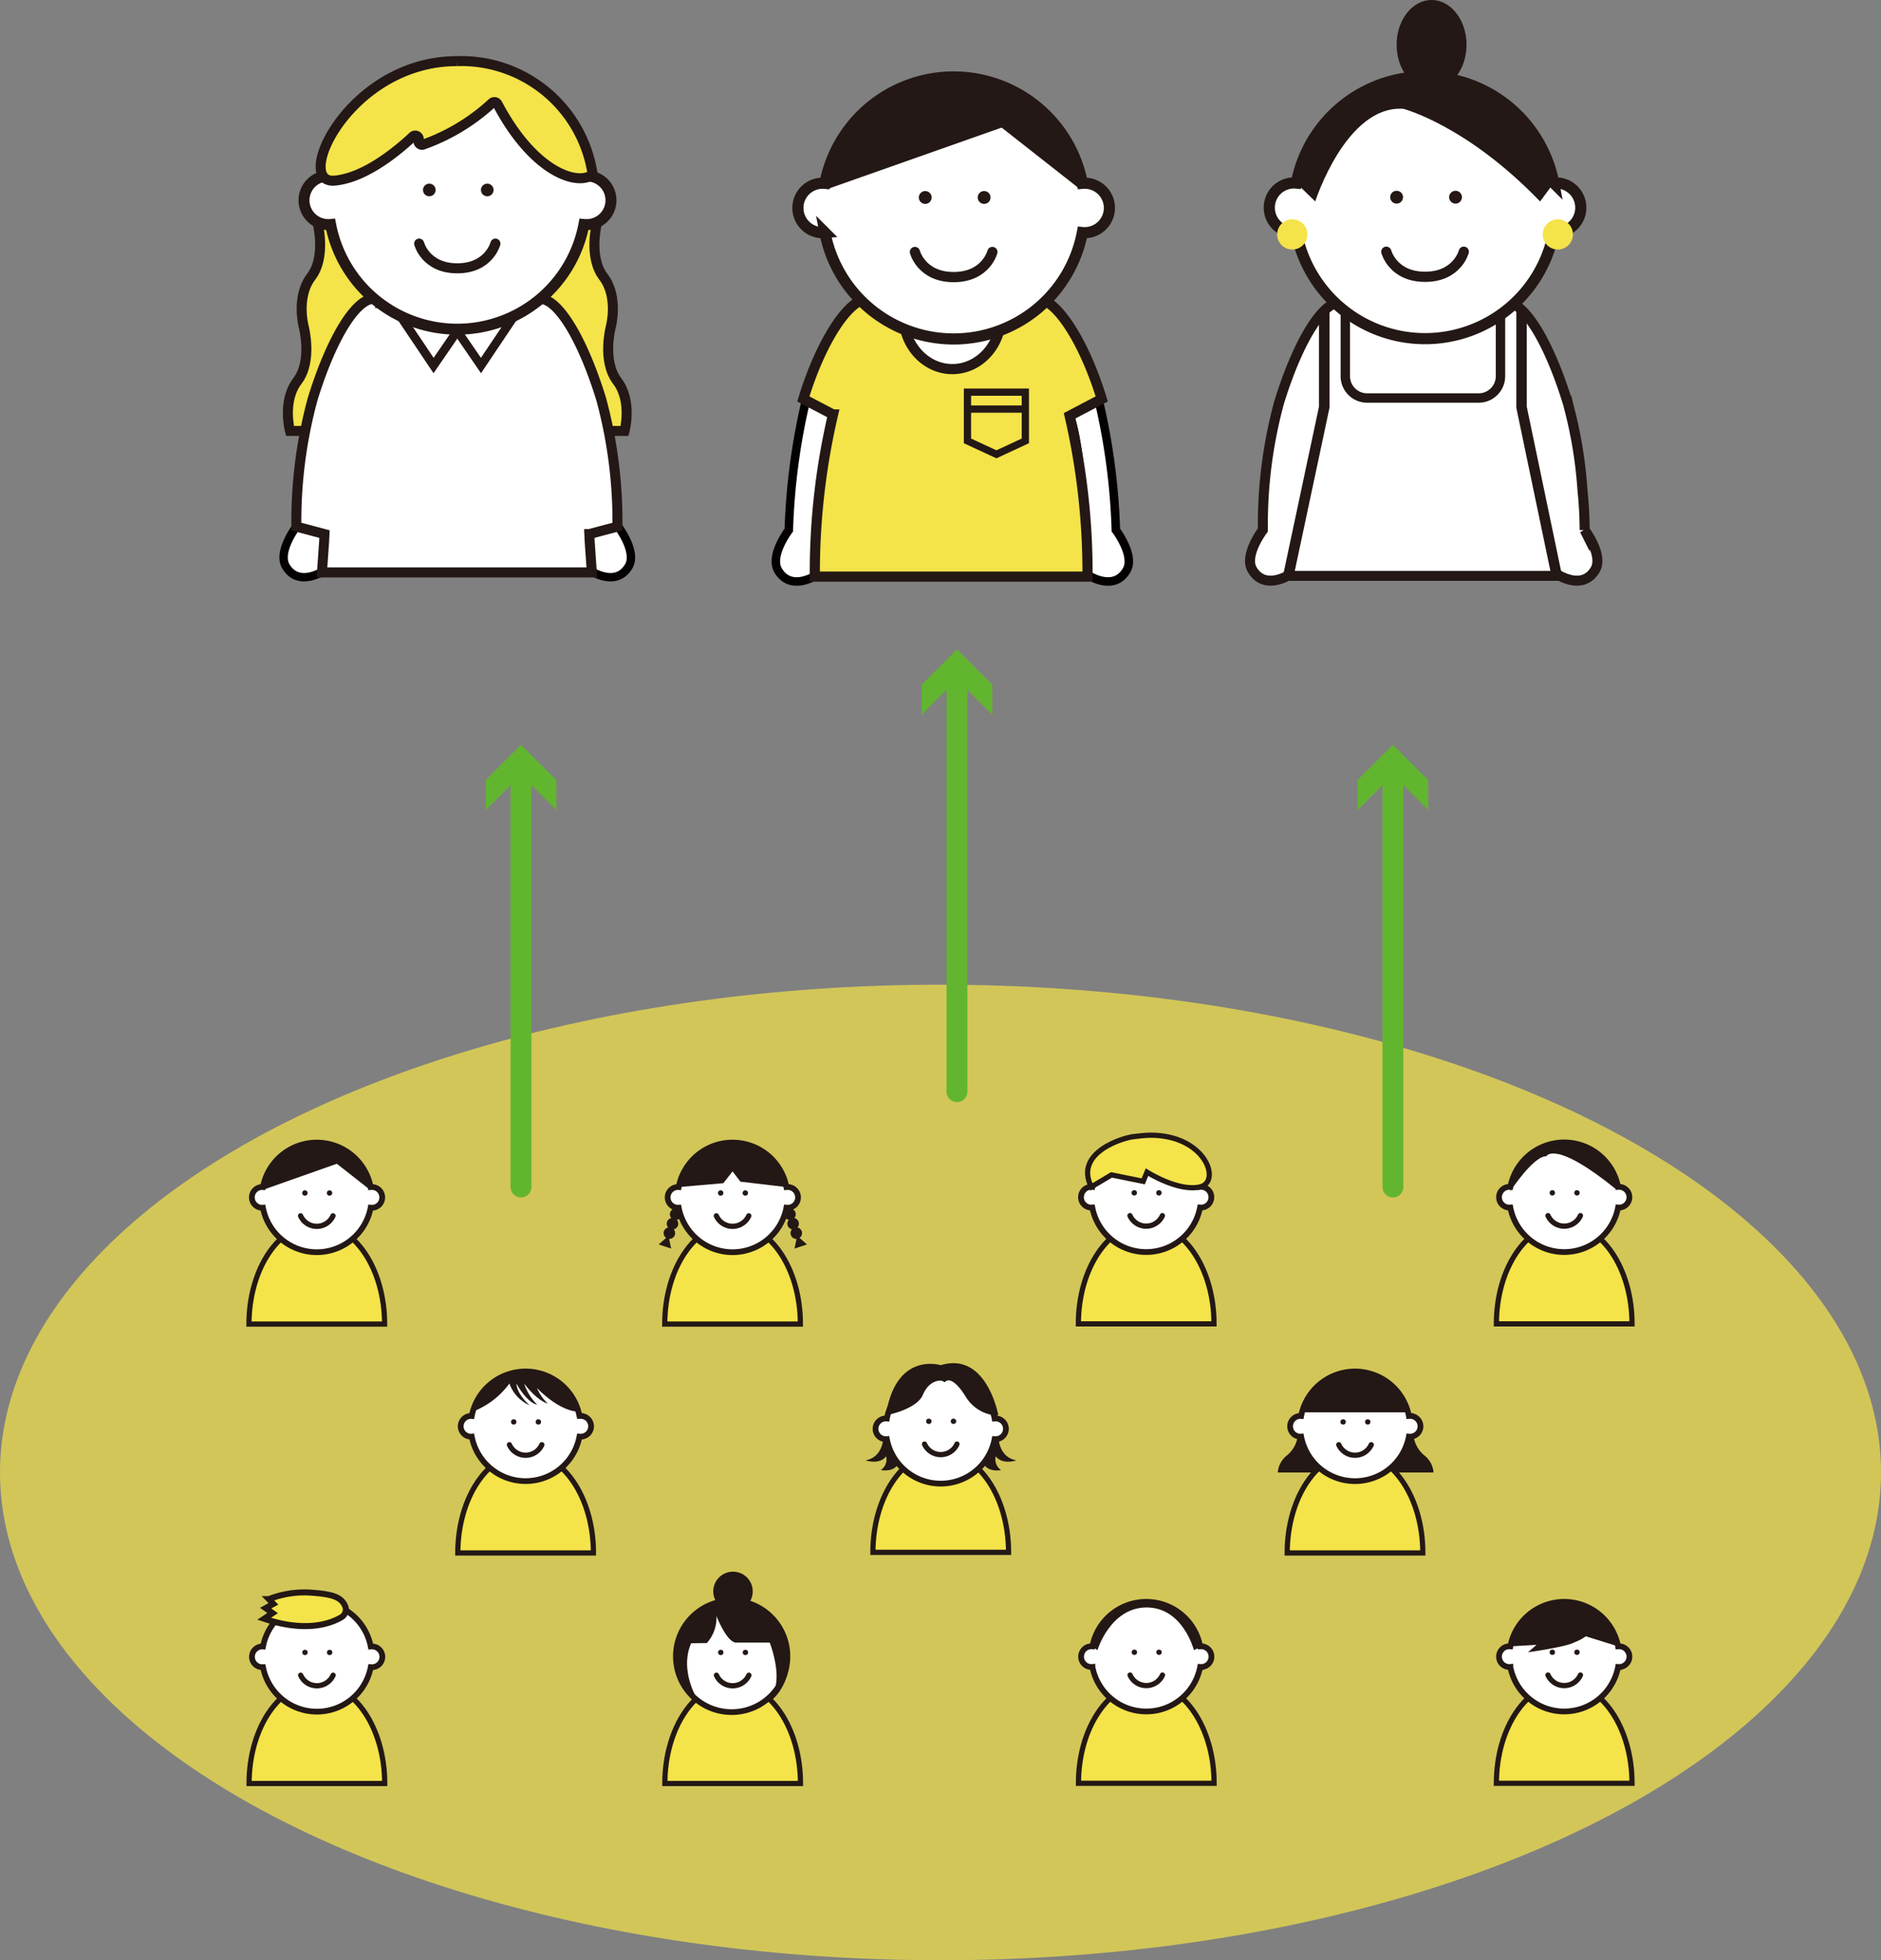 <svg xmlns="http://www.w3.org/2000/svg" width="250.45" height="261" viewBox="0 0 250.45 261"><rect x="0" y="0" width="250.45" height="261" fill="#808080" stroke="none"/><ellipse cx="125.225" cy="196.056" rx="125.225" ry="64.944" fill="#f4e349" opacity=".71"/><path d="M42.179 162.929c-4.988 0-9.03 5.984-9.03 13.365h18.06c0-7.381-4.042-13.365-9.03-13.365z" fill="#f4e349" stroke="#231815" stroke-miterlimit="10" stroke-width=".694"/><path d="M49.48 158.052c-.044 0-.087.002-.13.006a7.302 7.302 0 0 0-14.342 0 1.38 1.38 0 0 0-.13-.006 1.378 1.378 0 0 0 0 2.755c.044 0 .087-.002.13-.006a7.302 7.302 0 0 0 14.342 0c.043.004.086.006.13.006a1.378 1.378 0 1 0 0-2.755z" fill="#fff" stroke="#231815" stroke-miterlimit="10" stroke-width=".763"/><g fill="#231815"><circle cx="40.595" cy="158.846" r=".358"/><circle cx="43.877" cy="158.846" r=".358"/></g><path d="M40.02 161.883a2.365 2.365 0 0 0 4.318 0" fill="none" stroke="#231815" stroke-linecap="round" stroke-miterlimit="10" stroke-width=".699"/><path d="M47.102 154.16l-.05-.05a6.748 6.748 0 0 0-5.557-1.794h.001a8.888 8.888 0 0 0-2.808.82 6.868 6.868 0 0 0-3.552 5.243l9.716-3.426 4.363 3.426s.233-1.8-2.113-4.22z" fill="#231815"/><path d="M97.539 162.929c-4.988 0-9.03 5.984-9.03 13.365h18.06c0-7.381-4.043-13.365-9.03-13.365z" fill="#f4e349" stroke="#231815" stroke-miterlimit="10" stroke-width=".694"/><path d="M104.84 158.052c-.044 0-.087.002-.13.006a7.302 7.302 0 0 0-14.343 0 1.38 1.38 0 0 0-.129-.006 1.378 1.378 0 0 0 0 2.755c.044 0 .087-.002.13-.006a7.302 7.302 0 0 0 14.342 0c.043.004.086.006.13.006a1.378 1.378 0 1 0 0-2.755z" fill="#fff" stroke="#231815" stroke-miterlimit="10" stroke-width=".763"/><g fill="#231815"><circle cx="95.955" cy="158.846" r=".358"/><circle cx="99.237" cy="158.846" r=".358"/></g><path d="M95.38 161.883a2.365 2.365 0 0 0 4.318 0" fill="none" stroke="#231815" stroke-linecap="round" stroke-miterlimit="10" stroke-width=".699"/><path d="M90.367 158.058l5.946-.521 1.226-1.57 1.045 1.368 6.126.723s-1.009-5.93-7.171-5.93-7.172 5.93-7.172 5.93z" fill="#231815"/><g fill="#231815"><circle cx="105.187" cy="161.673" r=".768"/><circle cx="105.605" cy="162.93" r=".768"/><circle cx="106.022" cy="164.188" r=".768"/><path d="M106.139 164.539l-.351 1.705 1.652-.548-1.301-1.157z"/></g><g fill="#231815"><circle cx="89.961" cy="161.673" r=".768"/><circle cx="89.543" cy="162.93" r=".768"/><circle cx="89.125" cy="164.188" r=".768"/><path d="M89.009 164.539l.351 1.705-1.653-.548 1.302-1.157z"/></g><path d="M152.61 162.906c-4.987 0-9.03 5.983-9.03 13.365h18.061c0-7.382-4.043-13.365-9.03-13.365z" fill="#f4e349" stroke="#231815" stroke-miterlimit="10" stroke-width=".694"/><path d="M159.91 158.028c-.043 0-.086.003-.128.007a7.302 7.302 0 0 0-14.343 0 1.38 1.38 0 0 0-.13-.007 1.378 1.378 0 0 0 0 2.756c.044 0 .087-.002.13-.006a7.302 7.302 0 0 0 14.343 0c.042.004.085.006.129.006a1.378 1.378 0 0 0 0-2.756z" fill="#fff" stroke="#231815" stroke-miterlimit="10" stroke-width=".763"/><g fill="#231815"><circle cx="151.026" cy="158.823" r=".358"/><circle cx="154.308" cy="158.823" r=".358"/></g><path d="M150.452 161.86a2.365 2.365 0 0 0 4.317 0" fill="none" stroke="#231815" stroke-linecap="round" stroke-miterlimit="10" stroke-width=".699"/><path d="M150.935 151.34c-1.399.145-7.96 2.116-5.625 6.688l2.683-1.593 4.222.857.506-1.224s4.163 2.648 7.06 1.967c2.872-.676.738-6.886-6.581-6.886-.758 0-1.68.13-2.265.19zm57.335 11.566c-4.987 0-9.03 5.983-9.03 13.365h18.06c0-7.382-4.043-13.365-9.03-13.365z" fill="#f4e349" stroke="#231815" stroke-miterlimit="10" stroke-width=".694"/><path d="M215.571 158.028c-.043 0-.087.003-.13.007a7.302 7.302 0 0 0-14.342 0 1.38 1.38 0 0 0-.13-.007 1.378 1.378 0 0 0 0 2.756c.044 0 .088-.002.13-.006a7.302 7.302 0 0 0 14.343 0c.042.004.086.006.13.006a1.378 1.378 0 1 0 0-2.756z" fill="#fff" stroke="#231815" stroke-miterlimit="10" stroke-width=".763"/><g fill="#231815"><circle cx="206.687" cy="158.823" r=".358"/><circle cx="209.969" cy="158.823" r=".358"/></g><path d="M206.112 161.86a2.365 2.365 0 0 0 4.317 0" fill="none" stroke="#231815" stroke-linecap="round" stroke-miterlimit="10" stroke-width=".699"/><path d="M205.883 153.957s1.09-2.28 9.33 4.421c0 0-.87-6.174-7.154-6.174s-6.972 6.412-6.972 6.412 3.081-4.718 4.796-4.66z" fill="#231815"/><path d="M69.985 193.408c-4.988 0-9.03 5.984-9.03 13.365h18.06c0-7.381-4.043-13.365-9.03-13.365z" fill="#f4e349" stroke="#231815" stroke-miterlimit="10" stroke-width=".694"/><path d="M77.286 188.53c-.044 0-.087.003-.13.007a7.302 7.302 0 0 0-14.343 0 1.38 1.38 0 0 0-.129-.006 1.378 1.378 0 0 0 0 2.755c.044 0 .087-.002.13-.006a7.302 7.302 0 0 0 14.342 0c.043.004.086.006.13.006a1.378 1.378 0 1 0 0-2.755z" fill="#fff" stroke="#231815" stroke-miterlimit="10" stroke-width=".763"/><g fill="#231815"><circle cx="68.401" cy="189.325" r=".358"/><circle cx="71.683" cy="189.325" r=".358"/></g><path d="M67.826 192.362a2.365 2.365 0 0 0 4.318 0" fill="none" stroke="#231815" stroke-linecap="round" stroke-miterlimit="10" stroke-width=".699"/><path d="M62.951 187.949a10.883 10.883 0 0 0 4.875-3.738 4.977 4.977 0 0 0 2.7 2.903s-1.69-1.417-1.767-2.903c0 0 1.32 2.494 2.772 2.829a7.342 7.342 0 0 1-1.75-2.83s1.638 2.234 3.165 2.681a6.218 6.218 0 0 1-1.452-2.085s2.606 2.823 5.249 3.143c0 0-.411-5.341-6.758-5.341s-7.034 5.341-7.034 5.341z" fill="#231815"/><path d="M125.256 193.324c-4.988 0-9.031 5.984-9.031 13.365h18.062c0-7.381-4.044-13.365-9.031-13.365z" fill="#f4e349" stroke="#231815" stroke-miterlimit="10" stroke-width=".694"/><path d="M132.556 188.865c-.043 0-.086.003-.129.007a7.302 7.302 0 0 0-14.343 0 1.38 1.38 0 0 0-.129-.007 1.378 1.378 0 0 0 0 2.756c.044 0 .087-.002.13-.006a7.302 7.302 0 0 0 14.342 0c.043.004.086.006.13.006a1.378 1.378 0 1 0 0-2.756z" fill="#fff" stroke="#231815" stroke-miterlimit="10" stroke-width=".763"/><g fill="#231815"><circle cx="123.672" cy="189.241" r=".358"/><circle cx="126.954" cy="189.241" r=".358"/></g><path d="M123.097 192.278a2.365 2.365 0 0 0 4.317 0" fill="none" stroke="#231815" stroke-linecap="round" stroke-miterlimit="10" stroke-width=".699"/><path d="M125.219 181.761c-.499-.14-5.92-1.476-7.23 6.475a.148.148 0 0 0 .174.168c.843-.182 3.996-.972 4.728-2.707.847-2.007 2.365-1.873 2.365-1.873a.75.75 0 0 1 .393.15.15.15 0 0 0 .213.009.597.597 0 0 1 .278-.172c.267-.062 1.069-.08 2.477 2.212a5.239 5.239 0 0 0 3.804 2.429l.013.002.31.03a.146.146 0 0 0 .156-.177c-.271-1.264-2.03-8.218-7.604-6.547a.138.138 0 0 1-.077.001zm-7.609 9.624s.017 2.632-2.37 3.054c0 0 1.807.654 2.747-.533a1.709 1.709 0 0 1-.71 1.831s1.805.385 2.394-.983a10.001 10.001 0 0 1-1.587-3.33zm15.347 0s-.018 2.632 2.37 3.054c0 0-1.808.654-2.747-.533a1.709 1.709 0 0 0 .71 1.831s-1.805.385-2.394-.983a10.001 10.001 0 0 0 1.586-3.33zm56.663 2.376a4.075 4.075 0 0 1-1.406-2.515h-2.39l-5.322 1.65-5.32-1.65h-2.391a4.075 4.075 0 0 1-1.406 2.515 3.204 3.204 0 0 0-1.253 2.295h20.741a3.204 3.204 0 0 0-1.253-2.295z" fill="#231815"/><path d="M180.416 193.408c-4.987 0-9.03 5.984-9.03 13.365h18.06c0-7.381-4.042-13.365-9.03-13.365z" fill="#f4e349" stroke="#231815" stroke-miterlimit="10" stroke-width=".694"/><path d="M187.717 188.53c-.044 0-.087.003-.13.007a7.302 7.302 0 0 0-14.342 0 1.38 1.38 0 0 0-.13-.006 1.378 1.378 0 0 0 0 2.755c.044 0 .087-.002.13-.006a7.302 7.302 0 0 0 14.343 0c.042.004.085.006.129.006a1.378 1.378 0 1 0 0-2.755z" fill="#fff" stroke="#231815" stroke-miterlimit="10" stroke-width=".763"/><g fill="#231815"><circle cx="178.832" cy="189.325" r=".358"/><circle cx="182.114" cy="189.325" r=".358"/></g><path d="M178.257 192.362a2.365 2.365 0 0 0 4.318 0" fill="none" stroke="#231815" stroke-linecap="round" stroke-miterlimit="10" stroke-width=".699"/><path d="M173.356 188.052h14.12a7.3 7.3 0 0 0-14.12 0z" fill="#231815"/><path d="M42.192 224.1c-4.988 0-9.03 5.985-9.03 13.366h18.06c0-7.381-4.042-13.365-9.03-13.365z" fill="#f4e349" stroke="#231815" stroke-miterlimit="10" stroke-width=".694"/><path d="M49.493 219.224c-.044 0-.087.002-.13.006a7.302 7.302 0 0 0-14.342 0 1.38 1.38 0 0 0-.13-.006 1.378 1.378 0 0 0 0 2.755c.044 0 .087-.002.13-.006a7.302 7.302 0 0 0 14.343 0c.042.004.085.006.129.006a1.378 1.378 0 1 0 0-2.755z" fill="#fff" stroke="#231815" stroke-miterlimit="10" stroke-width=".763"/><g fill="#231815"><circle cx="40.608" cy="220.018" r=".358"/><circle cx="43.89" cy="220.018" r=".358"/></g><path d="M40.033 223.055a2.365 2.365 0 0 0 4.318 0" fill="none" stroke="#231815" stroke-linecap="round" stroke-miterlimit="10" stroke-width=".699"/><path d="M45.495 215.308c-1.361.822-4.678 2.122-10.324.224l1.128-.754-.927-.659 1.033-.569-.61-.627a12.986 12.986 0 0 1 5.803-.855c2.712.208 3.832.59 4.35 1.763a1.187 1.187 0 0 1-.453 1.477z" fill="#f4e349" stroke="#231815" stroke-miterlimit="10" stroke-width=".801"/><path d="M97.552 224.1c-4.988 0-9.03 5.985-9.03 13.366h18.06c0-7.381-4.042-13.365-9.03-13.365z" fill="#f4e349" stroke="#231815" stroke-miterlimit="10" stroke-width=".694"/><circle cx="97.418" cy="220.541" r="7.423" fill="#fff" stroke="#231815" stroke-miterlimit="10" stroke-width=".761"/><g fill="#231815"><circle cx="95.968" cy="220.018" r=".358"/><circle cx="99.25" cy="220.018" r=".358"/></g><path d="M95.393 223.055a2.365 2.365 0 0 0 4.318 0" fill="none" stroke="#231815" stroke-linecap="round" stroke-miterlimit="10" stroke-width=".699"/><path d="M95.393 215.17s1.324 3.412 2.565 3.536h4.529s1.821 4.613.321 6.96 3.532-1.508 1.915-6.436c0 0-1.064-5.93-7.171-5.93s-7.3 5.924-7.3 5.924c-.604-.067-.848 5.276 2.526 6.898 0 0-2.308-3.732-.758-7.33l2.092-.023a5.04 5.04 0 0 0 1.281-3.599z" fill="#231815"/><circle cx="97.596" cy="211.89" r="2.628" fill="#231815"/><path d="M152.623 224.077c-4.987 0-9.03 5.984-9.03 13.366h18.061c0-7.382-4.043-13.366-9.03-13.366z" fill="#f4e349" stroke="#231815" stroke-miterlimit="10" stroke-width=".694"/><path d="M159.924 219.2c-.044 0-.087.002-.13.006a7.302 7.302 0 0 0-14.342 0 1.38 1.38 0 0 0-.13-.006 1.378 1.378 0 1 0 0 2.756c.044 0 .087-.003.13-.007a7.302 7.302 0 0 0 14.343 0c.042.004.085.007.129.007a1.378 1.378 0 0 0 0-2.756z" fill="#fff" stroke="#231815" stroke-miterlimit="10" stroke-width=".763"/><g fill="#231815"><circle cx="151.04" cy="219.995" r=".358"/><circle cx="154.321" cy="219.995" r=".358"/></g><path d="M150.465 223.031a2.365 2.365 0 0 0 4.317 0" fill="none" stroke="#231815" stroke-linecap="round" stroke-miterlimit="10" stroke-width=".699"/><path d="M145.694 219.42l.426.29s1.713-5.682 6.55-5.682 6.296 5.681 6.296 5.681l.587-.28s-.401-6.269-6.883-6.269-6.976 6.26-6.976 6.26z" fill="#231815"/><path d="M208.27 224.077c-4.987 0-9.03 5.984-9.03 13.366h18.06c0-7.382-4.043-13.366-9.03-13.366z" fill="#f4e349" stroke="#231815" stroke-miterlimit="10" stroke-width=".694"/><path d="M215.571 219.2c-.043 0-.087.002-.13.006a7.302 7.302 0 0 0-14.342 0 1.38 1.38 0 0 0-.13-.006 1.378 1.378 0 0 0 0 2.756c.044 0 .088-.003.13-.007a7.302 7.302 0 0 0 14.343 0c.042.004.086.007.13.007a1.378 1.378 0 1 0 0-2.756z" fill="#fff" stroke="#231815" stroke-miterlimit="10" stroke-width=".763"/><g fill="#231815"><circle cx="206.687" cy="219.995" r=".358"/><circle cx="209.969" cy="219.995" r=".358"/></g><path d="M206.112 223.031a2.365 2.365 0 0 0 4.317 0" fill="none" stroke="#231815" stroke-linecap="round" stroke-miterlimit="10" stroke-width=".699"/><path d="M201.1 219.206l3.49-.2-1.14.989s5.102-.703 6.16-1.32a5.868 5.868 0 0 0 1.534-.808l4.298 1.34s-.973-5.93-7.172-5.93-7.171 5.93-7.171 5.93z" fill="#231815"/><path fill="none" stroke="#62b52f" stroke-linecap="round" stroke-miterlimit="10" stroke-width="2.776" d="M69.371 158.052v-55.716"/><path fill="#62b52f" d="M74.077 107.865l-4.706-4.709-4.707 4.709v-3.996l4.707-4.706 4.706 4.706v3.996z"/><path d="M210.99 70.576a54.74 54.74 0 0 0-.29-5.335 58.581 58.581 0 0 0-1.833-11.13 38.917 38.917 0 0 0-.119-.508l-.018.008c-2.51-8.184-6.058-14.085-8.602-13.285a1.029 1.029 0 0 0-.422.111 1.956 1.956 0 0 0-.484.367c-2.773-4.218-6.068-6.663-9.603-6.663-.034 0-.068.004-.103.004-.034 0-.068-.004-.102-.004-3.535 0-6.83 2.445-9.603 6.663a1.956 1.956 0 0 0-.484-.367 1.028 1.028 0 0 0-.423-.11c-2.544-.8-6.092 5.1-8.601 13.284a61.848 61.848 0 0 0-2.157 16.342q-.005.311-.005.62v.003s-2.546 3.344-1.405 5.279c1.383 2.344 3.866 1.285 4.818.758l-.004.062h35.933l-.008-.12c.863.5 3.483 1.733 4.92-.7 1.14-1.935-1.406-5.28-1.406-5.28z" fill="#fff" stroke="#231815" stroke-miterlimit="10" stroke-width="1.331"/><path d="M42.274 29.633s1.204 4.539-.847 7.223-.986 6.651-.986 6.651 1.204 4.54-.847 7.223-.986 6.651-.986 6.651h44.553s1.064-3.966-.986-6.65-.847-7.224-.847-7.224 1.064-3.966-.986-6.65-.847-7.224-.847-7.224" fill="#f4e349" stroke="#231815" stroke-miterlimit="10" stroke-width="1.331"/><path d="M80.068 53.145a85.312 85.312 0 0 1 2.24 16.972s2.547 3.344 1.405 5.28c-1.735 2.941-5.205.522-5.205.522s-.459-17.09-2.38-21.065zm-38.367 0a85.312 85.312 0 0 0-2.24 16.972s-2.547 3.344-1.406 5.28c1.736 2.941 5.206.522 5.206.522s.458-17.09 2.38-21.065z" fill="#fff" stroke="#040000" stroke-miterlimit="10" stroke-width="1.116"/><path d="M78.467 71.11l3.744-.993a62.3 62.3 0 0 0-2.162-16.965c-2.51-8.183-6.057-14.084-8.601-13.284a1.029 1.029 0 0 0-.423.11 1.956 1.956 0 0 0-.484.367c-2.773-4.217-6.068-6.663-9.603-6.663-.034 0-.068.004-.102.005-.035 0-.069-.005-.103-.005-3.535 0-6.83 2.446-9.603 6.663a1.956 1.956 0 0 0-.484-.366 1.029 1.029 0 0 0-.423-.111c-2.543-.8-6.091 5.1-8.601 13.284a62.3 62.3 0 0 0-2.162 16.965l3.744.993c-.016.32-.032.641-.045.964l-.29 4.143h35.933l-.29-4.143c-.012-.323-.029-.643-.045-.964z" fill="#fff" stroke="#231815" stroke-miterlimit="10" stroke-width="1.331"/><path d="M78.05 23.426c-.102 0-.203.006-.303.015a17.169 17.169 0 0 0-33.725 0c-.1-.01-.202-.015-.304-.015a3.24 3.24 0 0 0 0 6.48 3.4 3.4 0 0 0 .304-.015 17.169 17.169 0 0 0 33.725 0c.1.009.201.014.304.014a3.24 3.24 0 1 0 0-6.479z" fill="#fff" stroke="#231815" stroke-miterlimit="10" stroke-width="1.46"/><g fill="#231815"><circle cx="57.16" cy="25.294" r=".842"/><circle cx="64.877" cy="25.294" r=".842"/></g><path d="M55.809 32.435s.846 3.29 5.075 3.29 5.076-3.29 5.076-3.29" fill="none" stroke="#231815" stroke-linecap="round" stroke-miterlimit="10" stroke-width="1.338"/><path d="M65.512 13.717a26.592 26.592 0 0 1-9.186 5.543.472.472 0 0 1-.589-.593.471.471 0 0 0-.772-.486c-2.124 1.988-6.414 5.518-10.415 5.868-5.601.49 1.94-15.909 16.286-15.909a17.678 17.678 0 0 1 18.04 14.876c.033.29-.228.409-.5.518-2.278.918-7.622-1.148-12.132-9.687a.47.47 0 0 0-.732-.13z" fill="#f4e349" stroke="#231815" stroke-miterlimit="10" stroke-width="1.331"/><path fill="none" stroke="#231815" stroke-miterlimit="10" stroke-width="1.151" d="M53.059 41.712l4.67 6.957 3.219-4.687"/><path fill="none" stroke="#231815" stroke-miterlimit="10" stroke-width="1.151" d="M68.71 41.712l-4.67 6.957-3.219-4.687"/><path d="M146.296 53.328a86.698 86.698 0 0 1 2.277 17.248s2.587 3.399 1.427 5.365c-1.764 2.99-5.29.531-5.29.531s-.466-17.367-2.419-21.407zm-38.99 0a86.698 86.698 0 0 0-2.278 17.248s-2.587 3.399-1.427 5.365c1.764 2.99 5.29.531 5.29.531s.466-17.367 2.419-21.407z" fill="#fff" stroke="#040000" stroke-miterlimit="10" stroke-width="1.134"/><path d="M146.693 53.118c-2.644-8.62-6.868-14.515-9.434-13.17a2.155 2.155 0 0 0-.7.612c-2.85-4.432-6.254-7.01-9.912-7.01-3.593 0-6.941 2.484-9.76 6.77a1.988 1.988 0 0 0-.491-.372c-2.567-1.345-6.79 4.55-9.434 13.17l3.953 2.073a92.663 92.663 0 0 0-2.423 21.584h36.309a92.826 92.826 0 0 0-2.382-21.416z" fill="#f4e349" stroke="#231815" stroke-miterlimit="10" stroke-width="1.353"/><path d="M126.8 49.145c-3.586 0-6.504-3.2-6.504-7.131s2.918-7.132 6.505-7.132c3.586 0 6.504 3.2 6.504 7.132s-2.918 7.131-6.504 7.131z" fill="#fff"/><path d="M126.8 35.559c3.22 0 5.828 2.89 5.828 6.455s-2.609 6.455-5.827 6.455-5.828-2.89-5.828-6.455 2.609-6.455 5.828-6.455m0-1.353c-3.96 0-7.18 3.502-7.18 7.808 0 4.305 3.22 7.808 7.18 7.808s7.18-3.503 7.18-7.808c0-4.306-3.221-7.808-7.18-7.808z" fill="#231815"/><path d="M144.422 24.395c-.105 0-.207.005-.31.014a17.448 17.448 0 0 0-34.272 0 3.326 3.326 0 0 0-.309-.014 3.292 3.292 0 0 0 0 6.584c.104 0 .207-.006.309-.015a17.448 17.448 0 0 0 34.273 0c.102.01.204.015.309.015a3.292 3.292 0 1 0 0-6.584z" fill="#fff" stroke="#231815" stroke-miterlimit="10" stroke-width="1.484"/><g fill="#231815"><circle cx="123.192" cy="26.293" r=".856"/><circle cx="131.034" cy="26.293" r=".856"/></g><path d="M121.818 33.55s.86 3.343 5.158 3.343 5.158-3.343 5.158-3.343" fill="none" stroke="#231815" stroke-linecap="round" stroke-miterlimit="10" stroke-width="1.36"/><path d="M110.146 25.177l28.594-10.084s-7.743-8.25-20.105-2.443c0 0-7.863 3.955-8.49 12.527z" fill="#231815"/><path d="M143.788 25.177l-18.445-14.489s7.791-1.376 13.397 4.405 5.048 10.084 5.048 10.084z" fill="#231815"/><path fill="none" stroke="#231815" stroke-miterlimit="10" stroke-width=".965" d="M136.521 58.703l-3.853 1.787-3.853-1.787v-6.488h7.706v6.488zm-7.706-4.237h7.706"/><path d="M182.026 37.24h14.86a2.9 2.9 0 0 1 2.9 2.9v9.954a2.9 2.9 0 0 1-2.9 2.9h-14.861a2.9 2.9 0 0 1-2.9-2.9v-9.953a2.9 2.9 0 0 1 2.9-2.9z" fill="#fff"/><path d="M196.886 37.866a2.28 2.28 0 0 1 2.274 2.274v9.955a2.28 2.28 0 0 1-2.274 2.274h-14.86a2.28 2.28 0 0 1-2.275-2.274V40.14a2.28 2.28 0 0 1 2.274-2.274h14.86m0-1.251h-14.86a3.53 3.53 0 0 0-3.525 3.525v9.955a3.53 3.53 0 0 0 3.525 3.525h14.86a3.53 3.53 0 0 0 3.526-3.525V40.14a3.53 3.53 0 0 0-3.525-3.525z" fill="#231815"/><path d="M207.186 24.358c-.104 0-.207.005-.309.015a17.448 17.448 0 0 0-34.273 0 3.326 3.326 0 0 0-.309-.015 3.292 3.292 0 0 0 0 6.584c.105 0 .207-.005.31-.015a17.448 17.448 0 0 0 34.272 0c.102.01.205.015.309.015a3.292 3.292 0 1 0 0-6.584z" fill="#fff" stroke="#231815" stroke-miterlimit="10" stroke-width="1.484"/><g fill="#231815"><circle cx="185.956" cy="26.256" r=".856"/><circle cx="193.799" cy="26.256" r=".856"/></g><path d="M184.583 33.513s.86 3.343 5.158 3.343 5.158-3.343 5.158-3.343" fill="none" stroke="#231815" stroke-linecap="round" stroke-miterlimit="10" stroke-width="1.36"/><path d="M172.604 24.373l2.517 2.45s4.099-12.835 11.72-12.336c0 0 8.423 2.157 18.215 12.336l1.821-2.45s-2.766-14.168-17.136-14.168-17.137 14.168-17.137 14.168z" fill="#231815"/><ellipse cx="190.61" cy="5.958" rx="4.654" ry="5.958" fill="#231815"/><path fill="none" stroke="#231815" stroke-miterlimit="10" stroke-width="1.401" d="M176.321 41.372v12.834l-4.767 22.407"/><path fill="none" stroke="#231815" stroke-miterlimit="10" stroke-width="1.391" d="M202.59 41.372v12.856l4.688 22.447"/><circle cx="172.064" cy="31.211" r="2.014" fill="#f4e349"/><circle cx="207.418" cy="31.211" r="2.014" fill="#f4e349"/><path fill="none" stroke="#62b52f" stroke-linecap="round" stroke-miterlimit="10" stroke-width="2.776" d="M185.463 158.052v-55.716"/><path fill="#62b52f" d="M190.17 107.865l-4.707-4.709-4.706 4.709v-3.996l4.706-4.706 4.707 4.706v3.996z"/><path fill="none" stroke="#62b52f" stroke-linecap="round" stroke-miterlimit="10" stroke-width="2.776" d="M127.417 145.35V89.634"/><path fill="#62b52f" d="M132.123 95.164l-4.706-4.709-4.707 4.709v-3.997l4.707-4.706 4.706 4.706v3.997z"/></svg>